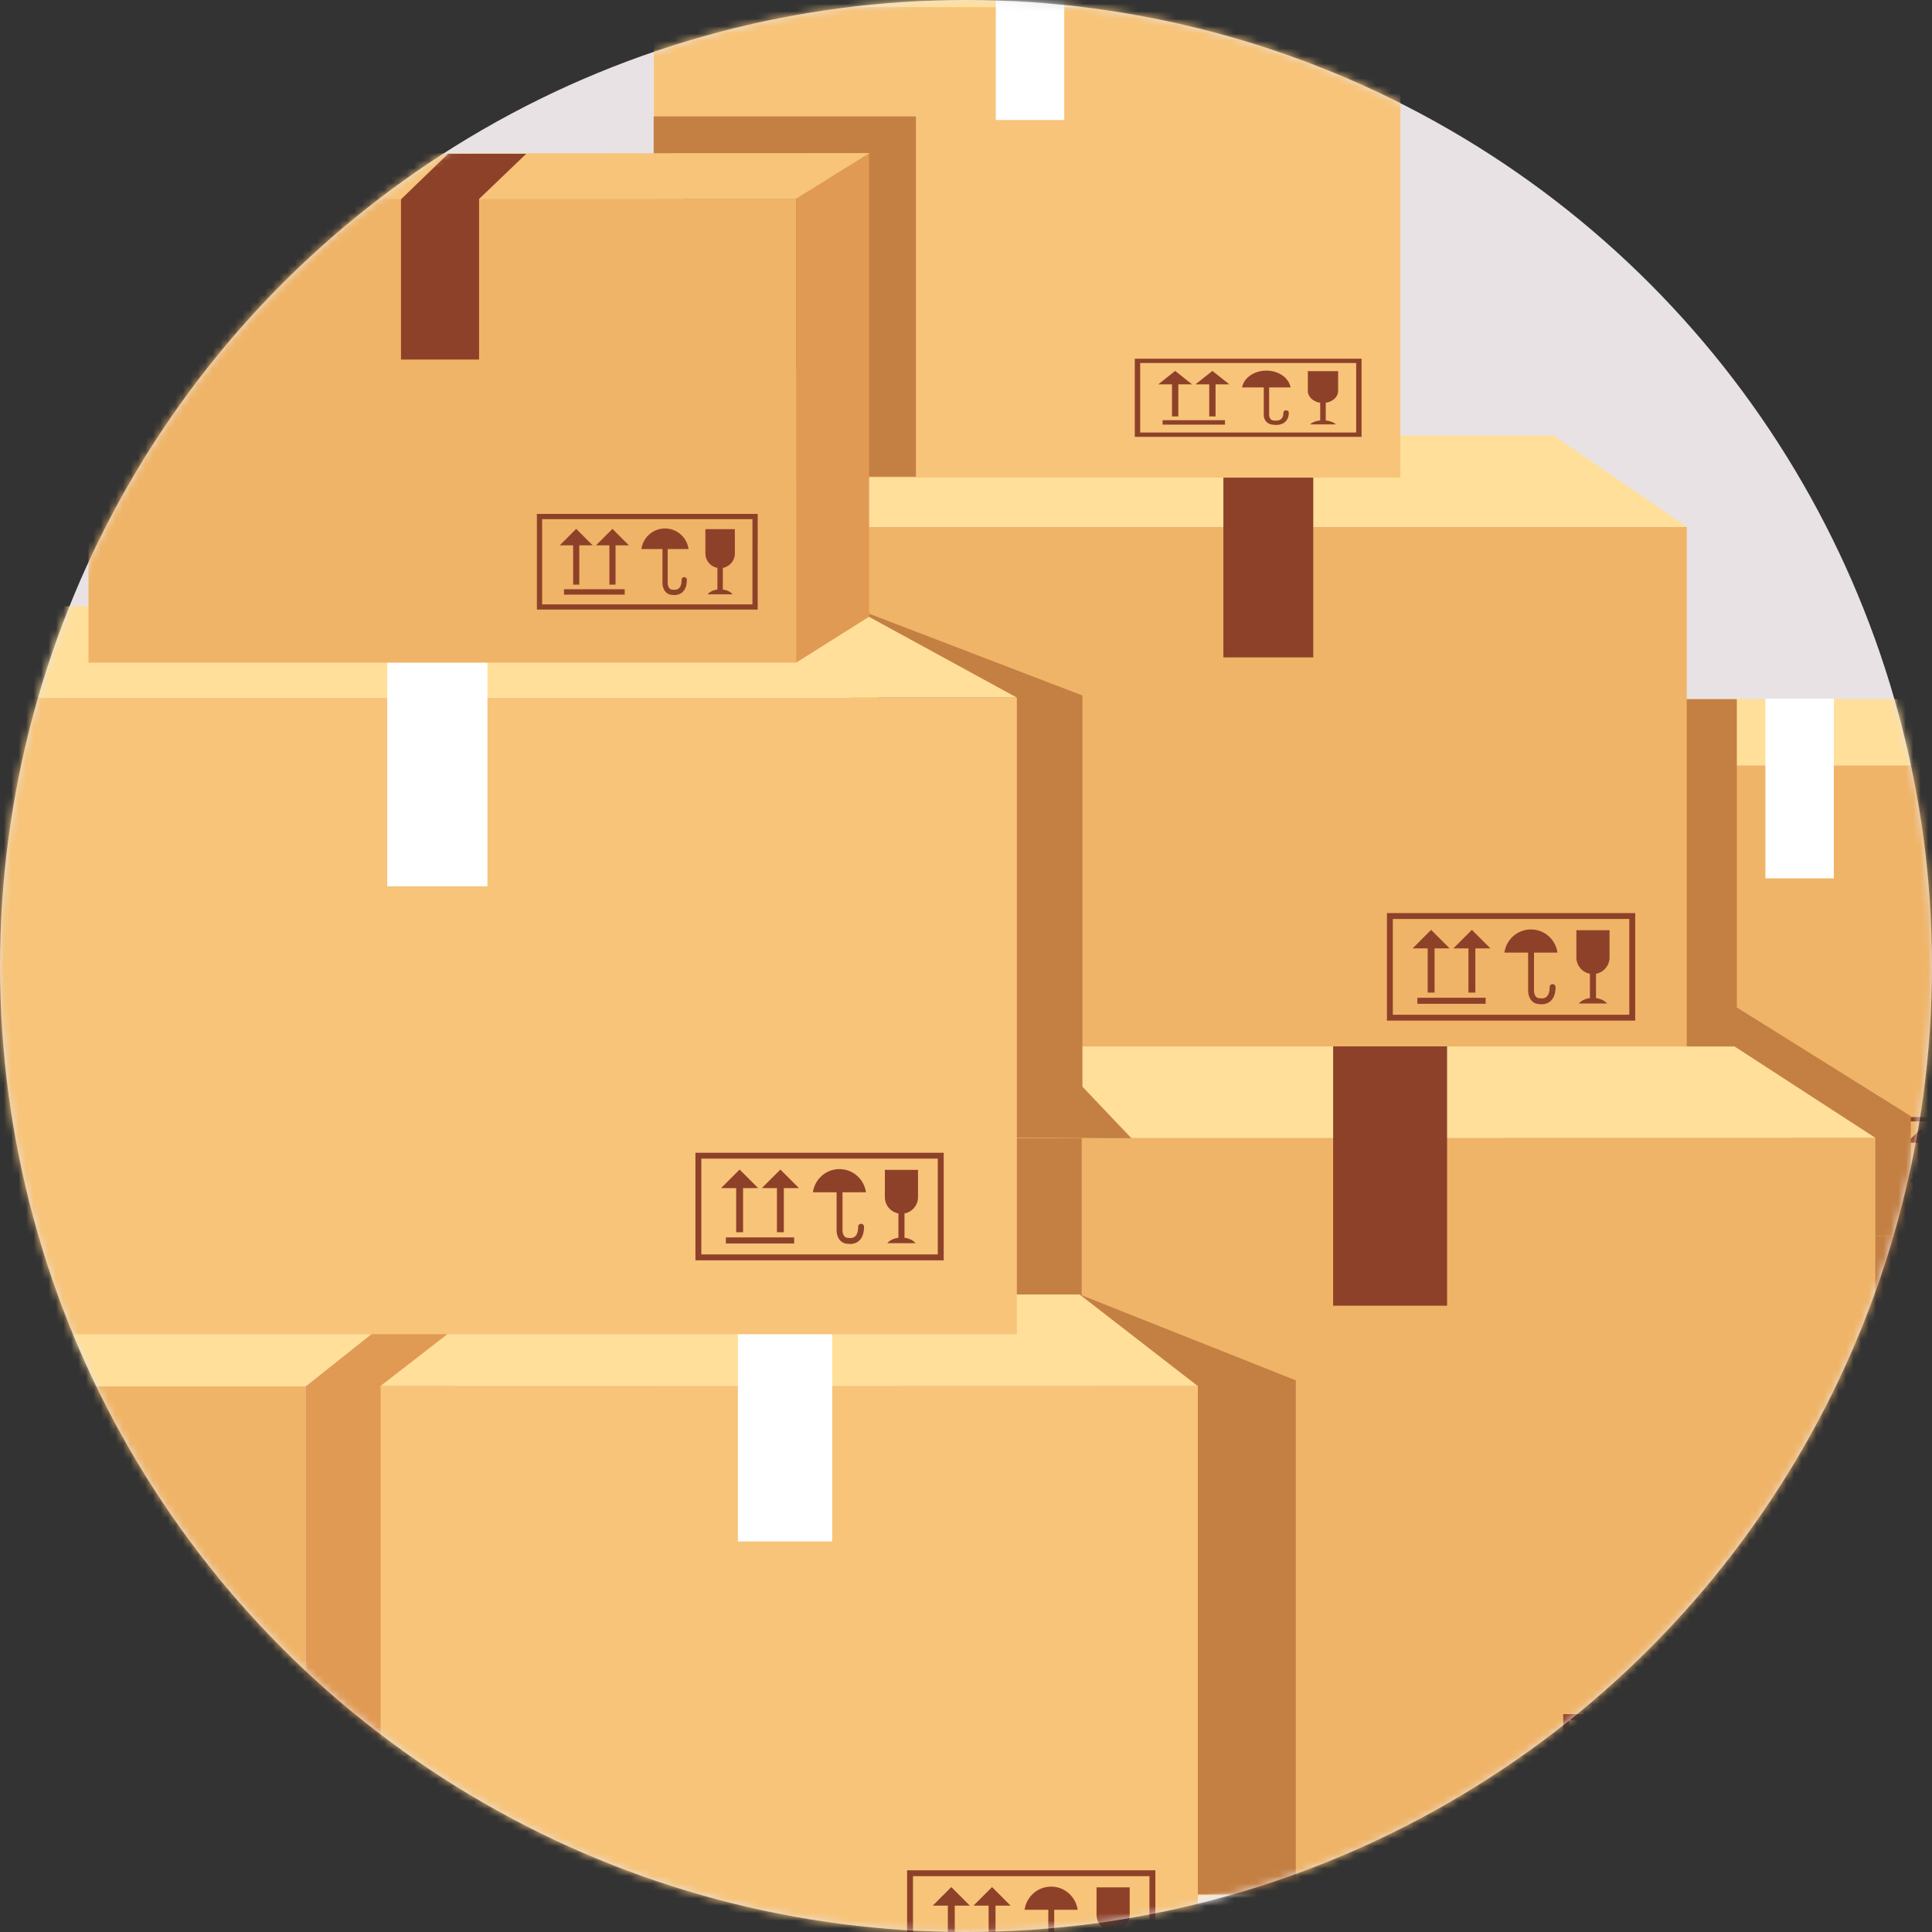 <?xml version="1.0" encoding="UTF-8"?> <svg xmlns="http://www.w3.org/2000/svg" xmlns:xlink="http://www.w3.org/1999/xlink" xmlns:v="https://vecta.io/nano" width="259" height="259"><rect width="100%" height="100%" fill="#333333" stroke="none"/><style>.B{mask:url(#D)}.C{fill:#8e4129}.D{fill:#ffdf99}.E{fill:#fff}.F{fill:#efb467}.G{fill:#f7c479}.H{fill:#c48043}</style><defs><path id="A" d="M0 287h419V0H0z"></path><circle id="B" cx="129.5" cy="129.5" r="129.5"></circle></defs><g fill="none" fill-rule="evenodd"><mask id="C" class="E"><use xlink:href="#B"></use></mask><use xlink:href="#B" fill="#e8e2e4"></use><g mask="url(#C)"><g transform="translate(-77 -8)"><path fill="#f4e9e1" d="M260.986 228v17.321h-47.405v17.846h-76.109v-11.219H15.801L0 270.452h119.3V286h123.251v-17.846h94.282v-10.629h47.402L419 228z"></path><path d="M269 251h107v-70H269z" class="F"></path><path d="M376.03 181H269l20.811-14.72L396 166z" class="G"></path><path d="M353.062 165.725l-20.444 15.703v69.821h-5.267v-85.458z" class="H"></path><mask id="D" class="E"><use xlink:href="#A"></use></mask><path d="M278.894 173.692h79.531v-63.09h-79.531z" class="B F"></path><path d="M358.39 110.607h-79.484l11.472-8.89h56.542z" class="B D"></path><g class="C B"><path d="M330.705 167.648h23.013v-9.32h-23.013v9.32zm-.574.574h24.16v-10.467h-24.16v10.467zm3.966-2.733h.671v-4.298h1.468l-1.803-1.803-1.803 1.803h1.467zm-1.003 1.097h6.643v-.591h-6.643z"></path></g><path d="M322.842 125.752h-9.177V110.6v-8.937h9.177v8.956z" class="B E"></path><path d="M309.838 143.058v-41.336h-7.505v49.057h6.674l19.29 22.896 4.864.049v-16.097z" class="B H"></path><path d="M190.933 153.807h112.189V78.62H190.933z" class="B F"></path><path d="M303.135 78.644H179.597l17.829-12.246h87.88z" class="B D"></path><g class="C B"><path d="M241.004 96.132h12.049V66.11h-12.049zm22.716 47.902h31.701v-12.839H263.72v12.839zm-.79.79h33.281v-14.419H262.93v14.419zm5.461-3.763h.926v-5.92h2.021l-2.484-2.484-2.484 2.484h2.021zm5.465 0h.926v-5.92h2.021l-2.484-2.484-2.484 2.484h2.021zm-6.846 1.511h9.152v-.815h-9.152zm18.127-2.642c-.218 0-.395.177-.395.395 0 .63-.144 1.071-.428 1.307-.333.28-.79.199-.864.191-.235 0-.411-.066-.536-.201-.258-.278-.281-.804-.267-1.011v-4.909h3.143c-.247-1.751-1.735-3.102-3.554-3.102s-3.309 1.351-3.555 3.102h3.176l.002 4.878c-.008.101-.063.997.474 1.577.269.292.643.449 1.013.449h.027a1.58 1.58 0 0 0 .303.025c.292 0 .743-.062 1.135-.382.479-.393.722-1.04.722-1.923 0-.218-.177-.395-.395-.395m7.633-3.574v-3.655h-4.445v3.655a2.22 2.22 0 0 0 1.816 2.181v3.265c-.638.085-1.177.352-1.484.727h3.783c-.307-.374-.847-.642-1.484-.727v-3.265a2.22 2.22 0 0 0 1.814-2.181"></path></g><path d="M197.648 262.047h130.756V160.523H197.648z" class="B F"></path><g class="C B"><path d="M287.356 251.419h31.701V238.58h-31.701v12.839zm-.79.79h33.281V237.79h-33.281v14.419zm5.461-3.765h.926v-5.919h2.021l-2.484-2.484-2.484 2.484h2.021zm5.465 0h.926v-5.919h2.021l-2.484-2.484-2.484 2.484h2.021zm-6.845 1.511h9.152v-.815h-9.152zm18.126-2.642c-.218 0-.395.177-.395.395 0 .63-.144 1.071-.427 1.307-.335.28-.79.199-.866.191-.235 0-.411-.066-.536-.201-.258-.277-.281-.804-.267-1.011v-4.909h3.143c-.247-1.751-1.735-3.102-3.554-3.102s-3.309 1.351-3.554 3.102h3.174l.002 4.878c-.008.101-.063.997.474 1.577.269.292.643.449 1.013.449h.027a1.58 1.58 0 0 0 .303.025c.292 0 .743-.062 1.135-.382.479-.393.722-1.04.722-1.923 0-.218-.177-.395-.395-.395m7.633-3.574v-3.655h-4.445v3.655a2.22 2.22 0 0 0 1.816 2.181v3.265c-.638.085-1.179.351-1.485.727h3.784c-.307-.376-.847-.642-1.484-.727v-3.265a2.22 2.22 0 0 0 1.814-2.181"></path></g><path d="M328.397 160.531H197.648l18.87-12.246h93.01z" class="B D"></path><path d="M270.993 183.04h-15.275v-22.501-12.262h15.275v12.262z" class="B C"></path><g class="H B"><path d="M221.729 181.534l28.986 11.513v68.869H237.02z"></path><path d="M211.738 186.266h10.271v-25.677h-10.271z"></path></g><path d="M11.325 263.759h106.659v-69.921H11.325z" class="B F"></path><path fill="#e09a53" d="M137.867 247.958l-19.883 15.801v-69.921l19.883-15.801z" class="B"></path><path d="M117.984 193.838H11.324l20.74-15.506 105.82-.295z" class="B D"></path><g class="C B"><path d="M79.699 254.974H111.4v-12.839H79.699v12.839zm-.79.79h33.281v-14.419H78.909v14.419zm5.462-3.765h.926v-5.919h2.021l-2.484-2.484-2.484 2.484h2.021zm5.465 0h.926v-5.919h2.021l-2.484-2.484-2.484 2.484h2.021zm-6.846 1.512h9.152v-.816H82.99zm18.127-2.642c-.218 0-.395.177-.395.395 0 .63-.144 1.071-.428 1.307-.333.28-.79.199-.864.191-.235 0-.411-.066-.536-.201-.258-.277-.281-.804-.267-1.011v-4.909h3.143c-.247-1.751-1.735-3.102-3.554-3.102s-3.309 1.351-3.555 3.102h3.176l.002 4.878c-.008.101-.063.997.474 1.577.269.292.643.449 1.013.449h.027a1.58 1.58 0 0 0 .303.025c.292 0 .743-.062 1.135-.382.479-.393.722-1.04.722-1.923 0-.218-.177-.395-.395-.395m7.633-3.574v-3.655h-4.445v3.655a2.22 2.22 0 0 0 1.816 2.181v3.265c-.638.085-1.179.351-1.485.727h3.784c-.307-.376-.847-.642-1.484-.727v-3.265a2.22 2.22 0 0 0 1.814-2.181"></path></g><path d="M128.024 280.679H237.58v-86.907H128.024z" class="B G"></path><path d="M237.531 193.78H128.04l15.801-12.246h77.888z" class="B D"></path><g class="C B"><path d="M199.394 272.355h31.701v-12.839h-31.701v12.839zm-.79.79h33.281v-14.419h-33.281v14.419zm5.462-3.764h.926v-5.919h2.021l-2.484-2.484-2.484 2.484h2.021zm5.465 0h.926v-5.919h2.021l-2.484-2.484-2.484 2.484h2.021zm11.282-1.131c-.218 0-.395.177-.395.395 0 .63-.144 1.071-.427 1.307-.335.28-.79.199-.866.191-.235 0-.411-.066-.536-.201-.258-.277-.281-.804-.267-1.011v-4.909h3.143c-.247-1.751-1.735-3.102-3.554-3.102s-3.309 1.351-3.554 3.102h3.174l.002 4.878c-.008.101-.063.997.474 1.577.269.292.643.449 1.013.449h.027a1.58 1.58 0 0 0 .303.025c.292 0 .743-.062 1.135-.382.479-.393.722-1.04.722-1.923 0-.218-.177-.395-.395-.395m7.633-3.574v-3.655H224v3.655a2.22 2.22 0 0 0 1.816 2.181v3.265c-.638.085-1.179.351-1.485.727h3.784c-.307-.376-.847-.642-1.484-.727v-3.265a2.22 2.22 0 0 0 1.814-2.181"></path></g><path d="M188.563 214.643h-12.641v-20.871-12.312h12.641v12.336z" class="B E"></path><path d="M190.88 89.261l31.228 11.974v52.442l6.567 6.913-15.604-.051z" class="B H"></path><path d="M57.939 186.859h155.379v-85.327H57.939z" class="B G"></path><path d="M213.298 101.507H57.959l22.418-12.246h110.502z" class="B D"></path><path d="M128.912 126.814h13.431v-37.66h-13.431z" class="B E"></path><g class="C B"><path d="M171.018 176.165h31.701v-12.839h-31.701v12.839zm-.79.79h33.281v-14.419h-33.281v14.419zm5.462-3.765h.926v-5.919h2.021l-2.484-2.484-2.484 2.484h2.021zm5.464 0h.926v-5.919h2.021l-2.484-2.484-2.484 2.484h2.021zm-6.844 1.511h9.152v-.815h-9.152zm18.126-2.641c-.218 0-.395.177-.395.395 0 .63-.144 1.071-.427 1.307-.335.28-.79.199-.866.191-.235 0-.411-.066-.536-.201-.258-.277-.281-.804-.267-1.011v-4.909h3.143c-.247-1.751-1.735-3.102-3.554-3.102s-3.309 1.351-3.554 3.102h3.174l.002 4.878c-.008.101-.063.997.474 1.577.269.292.643.449 1.013.449h.027a1.58 1.58 0 0 0 .303.025c.292 0 .743-.062 1.135-.382.479-.393.722-1.04.722-1.923 0-.218-.177-.395-.395-.395m7.633-3.574v-3.655h-4.445v3.655a2.22 2.22 0 0 0 1.816 2.181v3.265c-.638.085-1.179.351-1.485.727h3.784c-.307-.376-.847-.642-1.485-.727v-3.265a2.22 2.22 0 0 0 1.816-2.181"></path></g><path d="M164.657 72.027H264.73V8.937H164.657z" class="B G"></path><path d="M264.685 8.943H164.672L179.105.054h71.146z" class="B D"></path><g class="C B"><path d="M229.85 65.985h28.958v-9.32H229.85v9.32zm-.722.574h30.4V56.092h-30.4v10.467zm4.989-2.734h.846v-4.298h1.845l-2.267-1.803-2.269 1.803h1.845zm4.992 0h.845v-4.298h1.846l-2.267-1.803-2.27 1.803h1.846zm-6.252 1.098h8.359v-.591h-8.359zm16.557-1.918c-.199 0-.36.128-.36.286 0 .458-.131.777-.392.95-.305.202-.721.144-.79.139-.213 0-.374-.049-.49-.145-.234-.202-.256-.585-.243-.735v-3.565h2.871c-.224-1.27-1.585-2.252-3.246-2.252s-3.023.981-3.247 2.252h2.901v3.541c-.006.074-.057.724.433 1.146.245.212.588.326.926.326h.024c.013.003.119.019.278.019.267 0 .678-.046 1.037-.278.436-.286.659-.755.659-1.397 0-.158-.161-.286-.36-.286m6.972-2.595v-2.653h-4.059v2.653c0 .79.714 1.444 1.658 1.583v2.37c-.583.062-1.076.254-1.356.528h3.456c-.28-.273-.773-.466-1.356-.528v-2.37c.943-.139 1.658-.793 1.658-1.583"></path></g><path d="M219.666 24.089h-9.178V8.937-.001h9.178v8.957z" class="B E"></path><path d="M164.63 23.611h35.158v48.292h-6.42L164.63 28.598z" class="B H"></path><path d="M88.865 96.832h94.864V34.644H88.865z" class="B F"></path><path fill="#e09a53" d="M193.512 90.679l-9.784 6.153V34.645l9.784-6.153z" class="B"></path><path d="M183.729 34.645H88.865l18.979-6.063 85.723-.065z" class="B G"></path><g class="C B"><path d="M149.678 89.019h28.194V77.6h-28.194v11.418zm-.703.703h29.601V76.897h-29.601v12.824zm4.859-3.348h.823v-5.265h1.797l-2.209-2.21-2.208 2.21h1.797zm4.86 0h.823v-5.265h1.797l-2.209-2.21-2.208 2.21h1.797zm-6.088 1.344h8.14v-.725h-8.14zm16.122-2.35c-.193 0-.351.158-.351.351 0 .563-.128.953-.381 1.163-.297.248-.703.177-.77.171-.209 0-.365-.06-.477-.179-.229-.247-.25-.716-.237-.901v-4.366h2.795c-.218-1.556-1.542-2.759-3.16-2.759s-2.942 1.202-3.162 2.759h2.825v4.339c-.006.088-.055.886.422 1.402a1.23 1.23 0 0 0 .902.4h.022a1.4 1.4 0 0 0 .272.022 1.59 1.59 0 0 0 1.008-.34c.425-.351.642-.926.642-1.711 0-.193-.158-.351-.351-.351m6.788-3.179v-3.25h-3.952v3.25c0 .967.695 1.77 1.613 1.94v2.903c-.567.076-1.048.313-1.321.646h3.366c-.272-.333-.752-.57-1.319-.646v-2.903c.918-.171 1.613-.973 1.613-1.94m-34.29-25.988h-10.469V34.723l6.321-6.108h10.468l-6.32 6.059z"></path></g></g></g></g></svg> 